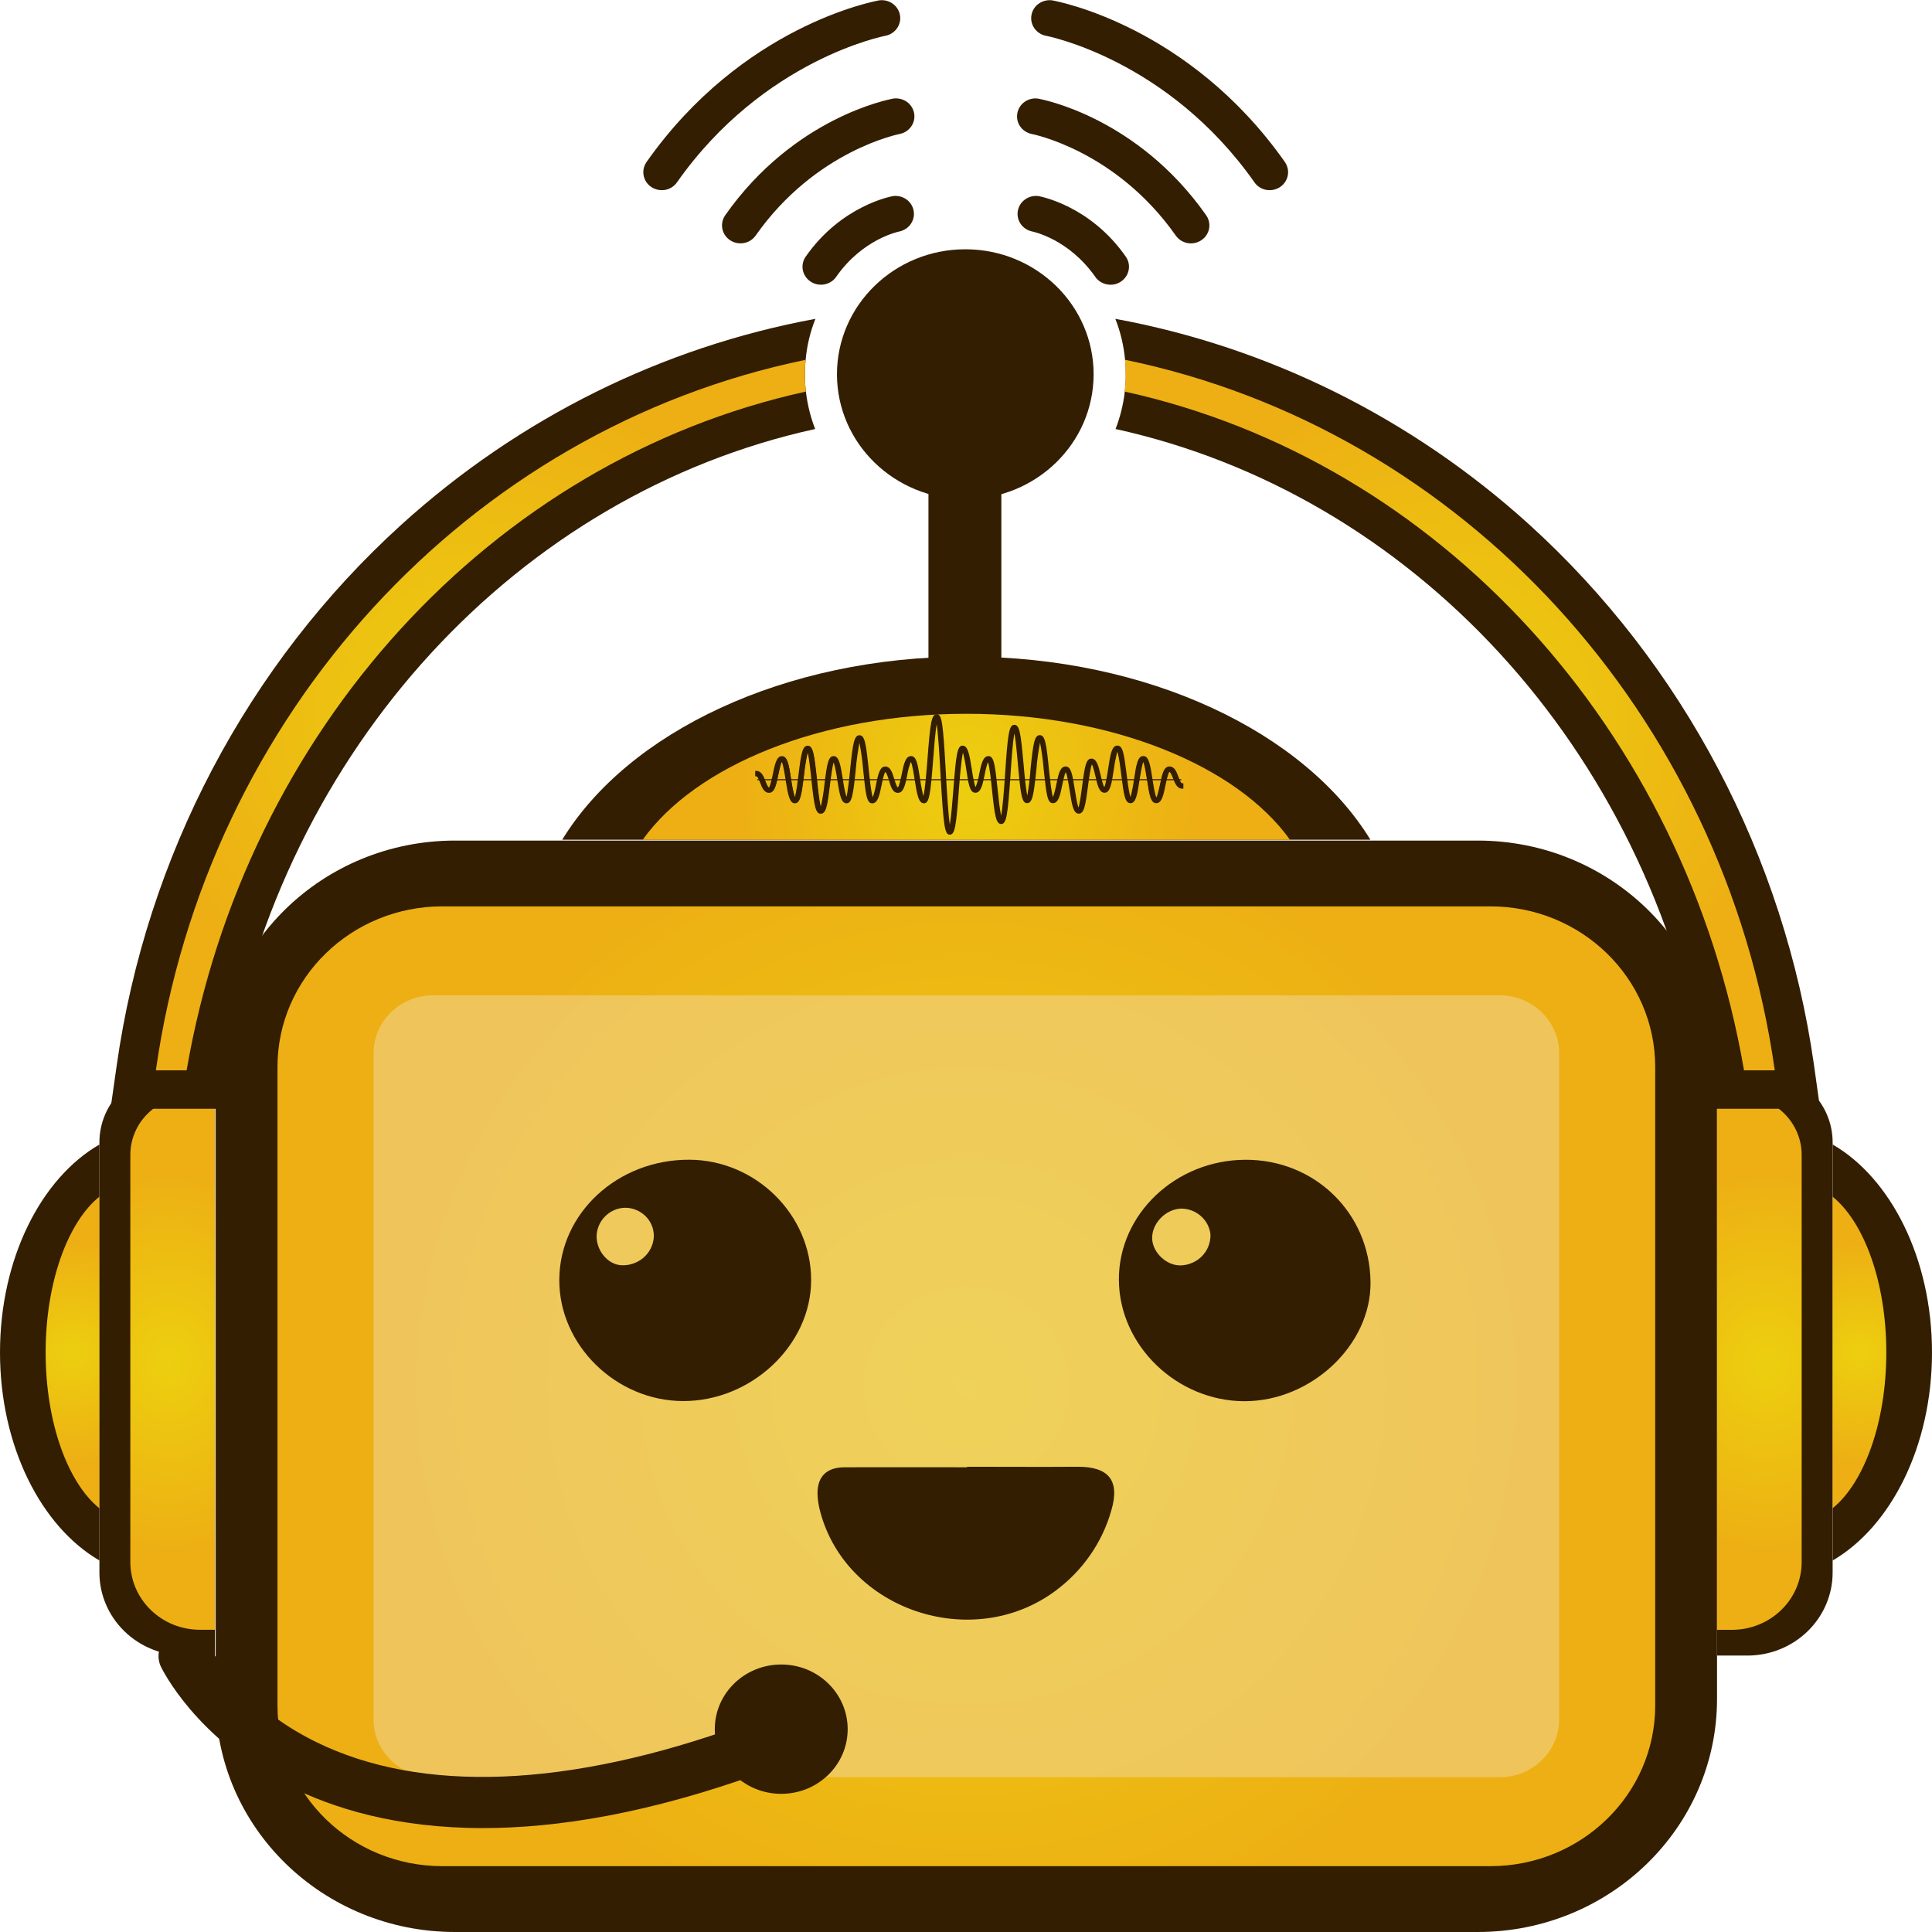 <svg width="37" height="37" viewBox="0 0 37 37" fill="none" xmlns="http://www.w3.org/2000/svg">
<g clip-path="url(#clip0_5062_14353)">
<path d="M28.299 16.098H8.715C6.183 16.098 4.131 18.096 4.131 20.561V32.536C4.131 35.002 6.183 37 8.715 37H28.299C30.831 37 32.883 35.002 32.883 32.536V20.561C32.883 18.096 30.831 16.098 28.299 16.098Z" fill="#331E02"/>
<path d="M28.542 17.358H8.472C6.728 17.358 5.314 18.734 5.314 20.433V32.664C5.314 34.362 6.728 35.739 8.472 35.739H28.542C30.285 35.739 31.699 34.362 31.699 32.664V20.433C31.699 18.734 30.285 17.358 28.542 17.358Z" fill="url(#paint0_radial_5062_14353)"/>
<path opacity="0.58" d="M28.721 19.062H8.293C7.664 19.062 7.154 19.558 7.154 20.171V32.927C7.154 33.54 7.664 34.036 8.293 34.036H28.721C29.35 34.036 29.86 33.54 29.86 32.927V20.171C29.86 19.558 29.35 19.062 28.721 19.062Z" fill="#F2D48F"/>
<path d="M32.883 20.497H33.681C34.057 20.497 34.417 20.642 34.682 20.901C34.947 21.159 35.097 21.51 35.097 21.875V30.117C35.097 30.538 34.925 30.942 34.619 31.24C34.313 31.538 33.898 31.706 33.465 31.706H32.883V20.497Z" fill="#331E02"/>
<path d="M32.883 20.991H33.348C33.655 20.991 33.949 21.109 34.165 21.32C34.382 21.532 34.504 21.818 34.504 22.116V29.914C34.504 30.259 34.364 30.589 34.114 30.832C33.863 31.076 33.524 31.213 33.171 31.213H32.883V20.991Z" fill="url(#paint1_radial_5062_14353)"/>
<path d="M37 25.901C37 27.696 36.213 29.235 35.098 29.885V21.919C36.213 22.565 37 24.106 37 25.901Z" fill="#331E02"/>
<path d="M36.125 25.901C36.125 27.245 35.699 28.398 35.096 28.885V22.918C35.699 23.404 36.125 24.556 36.125 25.901Z" fill="url(#paint2_radial_5062_14353)"/>
<path d="M18.506 12.575C21.993 12.575 24.985 14.024 26.245 16.082H10.767C12.026 14.023 15.018 12.575 18.506 12.575Z" fill="#331E02"/>
<path d="M18.506 13.67C21.299 13.67 23.693 14.667 24.704 16.082H12.309C13.318 14.667 15.713 13.67 18.506 13.67Z" fill="url(#paint3_radial_5062_14353)"/>
<path d="M4.117 31.706H3.535C3.103 31.706 2.688 31.538 2.382 31.24C2.076 30.942 1.904 30.538 1.904 30.117L1.904 21.875C1.904 21.51 2.053 21.16 2.318 20.901C2.584 20.643 2.944 20.498 3.319 20.498H4.117L4.117 31.706Z" fill="#331E02"/>
<path d="M4.117 31.212H3.829C3.476 31.212 3.137 31.076 2.887 30.832C2.636 30.589 2.496 30.258 2.496 29.914L2.496 22.117C2.496 21.969 2.526 21.822 2.584 21.686C2.642 21.549 2.727 21.425 2.835 21.321C2.942 21.216 3.069 21.133 3.21 21.077C3.35 21.02 3.5 20.991 3.652 20.991H4.117L4.117 31.212Z" fill="url(#paint4_radial_5062_14353)"/>
<path d="M0 25.901C0 27.696 0.787 29.235 1.904 29.885V21.919C0.785 22.565 0 24.106 0 25.901Z" fill="#331E02"/>
<path d="M0.874 25.901C0.874 27.245 1.299 28.398 1.903 28.885V22.918C1.3 23.404 0.874 24.556 0.874 25.901Z" fill="url(#paint5_radial_5062_14353)"/>
<path d="M15.429 6.891C15.419 6.983 15.414 7.076 15.415 7.168C15.415 7.279 15.421 7.389 15.434 7.499C15.462 7.744 15.522 7.985 15.611 8.216C9.955 9.458 5.41 14.294 4.319 20.62L4.214 21.234H2.117L2.236 20.397C2.805 16.395 4.741 12.72 7.689 10.046C9.95 7.997 12.694 6.645 15.616 6.106C15.516 6.358 15.453 6.622 15.429 6.891Z" fill="#331E02"/>
<path d="M34.857 21.234H32.76L32.654 20.62C31.566 14.294 27.018 9.458 21.364 8.216C21.454 7.985 21.513 7.744 21.541 7.499C21.554 7.389 21.561 7.278 21.56 7.168C21.561 7.075 21.556 6.982 21.546 6.89C21.522 6.622 21.459 6.358 21.36 6.106C24.282 6.643 27.025 7.997 29.287 10.046C32.234 12.72 34.171 16.395 34.74 20.397L34.857 21.234Z" fill="#331E02"/>
<path d="M15.415 7.168C15.415 7.278 15.421 7.389 15.434 7.499C9.418 8.822 4.697 13.981 3.574 20.498H2.985C3.955 13.67 8.981 8.219 15.429 6.891C15.419 6.983 15.414 7.075 15.415 7.168Z" fill="url(#paint6_radial_5062_14353)"/>
<path d="M33.989 20.498H33.4C32.276 13.981 27.555 8.822 21.539 7.499C21.552 7.389 21.559 7.278 21.558 7.168C21.559 7.075 21.554 6.982 21.544 6.89C27.993 8.219 33.02 13.67 33.989 20.498Z" fill="url(#paint7_radial_5062_14353)"/>
<path d="M18.487 9.56C19.844 9.56 20.944 8.489 20.944 7.167C20.944 5.846 19.844 4.774 18.487 4.774C17.13 4.774 16.029 5.846 16.029 7.167C16.029 8.489 17.13 9.56 18.487 9.56Z" fill="#331E02"/>
<path d="M19.177 9.141H17.781V13.539H19.177V9.141Z" fill="#331E02"/>
<path d="M15.534 24.516C15.534 25.761 14.387 26.839 13.075 26.832C11.793 26.825 10.707 25.758 10.711 24.511C10.716 23.232 11.829 22.204 13.203 22.21C14.476 22.216 15.536 23.265 15.534 24.516ZM11.888 24.23C11.966 24.236 12.044 24.226 12.117 24.202C12.191 24.178 12.259 24.14 12.318 24.091C12.377 24.041 12.425 23.981 12.46 23.913C12.495 23.845 12.515 23.771 12.521 23.696C12.528 23.559 12.482 23.426 12.391 23.321C12.301 23.217 12.174 23.15 12.034 23.133C11.728 23.101 11.449 23.337 11.427 23.647C11.408 23.931 11.628 24.21 11.888 24.23Z" fill="#331E02"/>
<path d="M21.428 24.508C21.423 23.254 22.511 22.219 23.845 22.211C25.178 22.203 26.233 23.23 26.247 24.553C26.262 25.753 25.116 26.835 23.832 26.835C22.535 26.832 21.433 25.767 21.428 24.508ZM22.065 23.722C22.075 23.989 22.34 24.239 22.609 24.234C22.687 24.232 22.763 24.215 22.834 24.184C22.905 24.153 22.969 24.109 23.022 24.054C23.075 23.999 23.117 23.934 23.144 23.863C23.171 23.792 23.184 23.717 23.182 23.642C23.168 23.506 23.103 23.381 22.999 23.29C22.896 23.198 22.762 23.147 22.623 23.146C22.323 23.154 22.057 23.429 22.065 23.722Z" fill="#331E02"/>
<path d="M18.519 28.09C19.224 28.09 19.927 28.095 20.631 28.09C21.234 28.086 21.453 28.352 21.282 28.93C21.108 29.544 20.73 30.085 20.208 30.47C18.616 31.645 16.211 30.834 15.709 28.953C15.677 28.838 15.659 28.719 15.656 28.6C15.656 28.274 15.833 28.102 16.173 28.1C16.955 28.097 17.737 28.1 18.519 28.1V28.09Z" fill="#331E02"/>
<path d="M9.248 35.01C7.595 35.01 6.377 34.632 5.524 34.2C3.745 33.295 3.104 31.966 3.077 31.91C3.025 31.793 3.022 31.66 3.07 31.54C3.117 31.42 3.21 31.323 3.33 31.27C3.45 31.216 3.586 31.211 3.71 31.254C3.834 31.297 3.936 31.386 3.994 31.501C3.998 31.51 4.548 32.621 6.049 33.359C8.067 34.354 10.893 34.241 14.219 33.033C14.281 33.011 14.347 33 14.413 33.002C14.479 33.005 14.544 33.02 14.605 33.046C14.665 33.073 14.719 33.111 14.764 33.158C14.81 33.205 14.845 33.26 14.868 33.321C14.891 33.381 14.902 33.445 14.9 33.51C14.898 33.574 14.882 33.638 14.855 33.696C14.828 33.755 14.789 33.808 14.74 33.852C14.692 33.896 14.635 33.93 14.573 33.953C12.44 34.726 10.68 35.01 9.248 35.01Z" fill="#331E02"/>
<path d="M14.961 34.354C15.664 34.354 16.234 33.8 16.234 33.115C16.234 32.431 15.664 31.877 14.961 31.877C14.259 31.877 13.689 32.431 13.689 33.115C13.689 33.8 14.259 34.354 14.961 34.354Z" fill="#331E02"/>
<path d="M15.772 5.449C15.82 5.442 15.867 5.426 15.909 5.4C15.951 5.375 15.987 5.341 16.014 5.301C16.522 4.575 17.204 4.437 17.233 4.431C17.32 4.41 17.397 4.358 17.446 4.284C17.495 4.21 17.513 4.121 17.497 4.034C17.481 3.947 17.431 3.87 17.358 3.818C17.285 3.766 17.194 3.744 17.104 3.755C17.064 3.762 16.11 3.939 15.43 4.915C15.377 4.99 15.358 5.083 15.375 5.173C15.393 5.262 15.446 5.341 15.524 5.393C15.596 5.441 15.685 5.461 15.772 5.449Z" fill="#331E02"/>
<path d="M14.23 4.657C14.278 4.651 14.325 4.634 14.367 4.609C14.408 4.584 14.444 4.55 14.472 4.511C15.621 2.875 17.223 2.567 17.239 2.564C17.328 2.544 17.405 2.491 17.454 2.417C17.504 2.344 17.523 2.254 17.506 2.167C17.49 2.08 17.44 2.002 17.367 1.95C17.293 1.898 17.202 1.876 17.112 1.887C17.035 1.901 15.211 2.24 13.888 4.123C13.85 4.178 13.829 4.242 13.827 4.309C13.826 4.376 13.844 4.441 13.88 4.498C13.917 4.555 13.969 4.6 14.031 4.628C14.093 4.656 14.162 4.667 14.23 4.657Z" fill="#331E02"/>
<path d="M12.723 3.639C12.771 3.633 12.818 3.616 12.859 3.591C12.901 3.566 12.936 3.533 12.964 3.493C14.626 1.13 16.944 0.687 16.968 0.683C17.056 0.663 17.133 0.61 17.183 0.536C17.232 0.463 17.251 0.373 17.235 0.286C17.218 0.199 17.169 0.122 17.096 0.07C17.022 0.018 16.931 -0.005 16.842 0.006C16.735 0.025 14.217 0.494 12.381 3.104C12.343 3.16 12.321 3.224 12.32 3.291C12.319 3.358 12.337 3.423 12.373 3.48C12.409 3.537 12.462 3.582 12.524 3.61C12.586 3.638 12.655 3.648 12.723 3.639Z" fill="#331E02"/>
<path d="M21.217 5.449C21.168 5.442 21.122 5.426 21.08 5.4C21.038 5.375 21.002 5.341 20.975 5.301C20.465 4.575 19.785 4.436 19.758 4.431C19.67 4.41 19.593 4.358 19.544 4.284C19.495 4.21 19.477 4.121 19.493 4.034C19.51 3.947 19.559 3.87 19.633 3.818C19.706 3.766 19.796 3.744 19.886 3.755C19.926 3.762 20.88 3.939 21.56 4.915C21.613 4.99 21.633 5.083 21.615 5.173C21.598 5.262 21.544 5.341 21.467 5.393C21.394 5.442 21.305 5.462 21.217 5.449Z" fill="#331E02"/>
<path d="M22.759 4.658C22.71 4.651 22.664 4.635 22.622 4.609C22.581 4.584 22.545 4.551 22.517 4.511C21.367 2.875 19.766 2.567 19.75 2.564C19.662 2.544 19.585 2.492 19.535 2.418C19.485 2.344 19.467 2.254 19.483 2.168C19.499 2.081 19.549 2.003 19.622 1.951C19.695 1.899 19.786 1.876 19.876 1.888C19.953 1.901 21.778 2.241 23.1 4.123C23.139 4.178 23.16 4.243 23.161 4.309C23.163 4.376 23.144 4.442 23.108 4.498C23.072 4.555 23.02 4.6 22.958 4.628C22.896 4.657 22.827 4.667 22.759 4.658Z" fill="#331E02"/>
<path d="M24.266 3.639C24.218 3.633 24.171 3.616 24.13 3.591C24.088 3.566 24.052 3.533 24.025 3.493C22.363 1.13 20.044 0.687 20.02 0.683C19.932 0.663 19.855 0.61 19.806 0.536C19.756 0.463 19.738 0.373 19.754 0.286C19.77 0.199 19.82 0.122 19.893 0.07C19.966 0.018 20.057 -0.005 20.147 0.006C20.253 0.025 22.772 0.494 24.608 3.104C24.646 3.16 24.667 3.224 24.669 3.291C24.67 3.358 24.651 3.423 24.615 3.48C24.579 3.537 24.527 3.582 24.465 3.61C24.403 3.638 24.334 3.648 24.266 3.639Z" fill="#331E02"/>
<path d="M22.624 14.922H14.503V14.942H22.624V14.922Z" fill="#331E02"/>
<path d="M18.189 15.963C18.113 15.963 18.089 15.784 18.036 14.834C18.012 14.41 17.983 13.89 17.941 13.776C17.902 13.868 17.873 14.25 17.853 14.534C17.803 15.186 17.778 15.363 17.7 15.363C17.622 15.363 17.588 15.209 17.547 14.937C17.526 14.802 17.492 14.576 17.453 14.562C17.417 14.562 17.381 14.742 17.361 14.838C17.325 15.011 17.294 15.163 17.208 15.163C17.121 15.163 17.089 15.05 17.056 14.941C17.031 14.862 17.001 14.762 16.962 14.762C16.923 14.762 16.889 14.942 16.869 15.039C16.834 15.211 16.803 15.363 16.716 15.363C16.63 15.363 16.61 15.191 16.563 14.736C16.542 14.528 16.511 14.219 16.471 14.166C16.432 14.218 16.4 14.528 16.378 14.735C16.334 15.191 16.307 15.363 16.226 15.363C16.144 15.363 16.114 15.209 16.073 14.937C16.052 14.802 16.018 14.576 15.98 14.562C15.943 14.585 15.91 14.856 15.888 15.036C15.843 15.411 15.815 15.563 15.735 15.563C15.654 15.563 15.628 15.391 15.581 14.936C15.56 14.726 15.528 14.413 15.487 14.365C15.449 14.404 15.417 14.663 15.396 14.836C15.352 15.21 15.323 15.363 15.243 15.363C15.162 15.363 15.132 15.209 15.09 14.937C15.069 14.802 15.035 14.576 14.996 14.562C14.961 14.562 14.924 14.742 14.905 14.838C14.869 15.011 14.839 15.163 14.752 15.163C14.666 15.163 14.636 15.073 14.602 14.985C14.575 14.917 14.548 14.846 14.508 14.846V14.786C14.59 14.786 14.625 14.876 14.659 14.964C14.685 15.032 14.712 15.103 14.752 15.103C14.793 15.103 14.825 14.923 14.845 14.827C14.881 14.654 14.911 14.502 14.997 14.502C15.084 14.502 15.109 14.656 15.15 14.928C15.171 15.063 15.205 15.289 15.244 15.303C15.28 15.28 15.313 15.008 15.336 14.829C15.38 14.456 15.408 14.303 15.488 14.303C15.568 14.303 15.595 14.475 15.642 14.931C15.663 15.14 15.695 15.454 15.736 15.501C15.774 15.462 15.806 15.203 15.828 15.027C15.872 14.653 15.9 14.501 15.98 14.501C16.06 14.501 16.091 14.655 16.133 14.927C16.154 15.062 16.188 15.287 16.226 15.302C16.262 15.273 16.296 14.945 16.318 14.728C16.365 14.273 16.39 14.101 16.471 14.101C16.552 14.101 16.578 14.273 16.624 14.729C16.646 14.944 16.68 15.273 16.722 15.303C16.753 15.303 16.79 15.122 16.81 15.025C16.846 14.853 16.877 14.701 16.963 14.701C17.049 14.701 17.081 14.814 17.115 14.923C17.139 15.002 17.17 15.101 17.209 15.101C17.247 15.101 17.282 14.922 17.302 14.825C17.338 14.653 17.369 14.501 17.455 14.501C17.541 14.501 17.566 14.655 17.608 14.927C17.628 15.056 17.66 15.268 17.696 15.299C17.741 15.235 17.77 14.828 17.793 14.528C17.843 13.877 17.868 13.7 17.946 13.7C18.024 13.7 18.047 13.88 18.1 14.83C18.124 15.253 18.152 15.774 18.194 15.888C18.234 15.796 18.263 15.414 18.283 15.129C18.333 14.477 18.358 14.301 18.436 14.301C18.515 14.301 18.548 14.455 18.589 14.727C18.61 14.862 18.645 15.088 18.683 15.101C18.719 15.101 18.756 14.921 18.776 14.825C18.811 14.653 18.842 14.501 18.928 14.501C19.015 14.501 19.035 14.673 19.081 15.128C19.102 15.331 19.133 15.633 19.17 15.694C19.212 15.608 19.242 15.161 19.265 14.83C19.316 14.098 19.34 13.9 19.419 13.9C19.498 13.9 19.523 14.065 19.572 14.629C19.595 14.887 19.625 15.232 19.666 15.296C19.705 15.24 19.736 14.934 19.757 14.728C19.802 14.273 19.829 14.101 19.91 14.101C19.992 14.101 20.016 14.273 20.063 14.728C20.085 14.943 20.119 15.273 20.161 15.303C20.192 15.303 20.229 15.122 20.25 15.026C20.285 14.853 20.316 14.701 20.402 14.701C20.489 14.701 20.514 14.855 20.555 15.127C20.576 15.262 20.611 15.488 20.649 15.502C20.686 15.481 20.719 15.223 20.741 15.052C20.785 14.696 20.814 14.551 20.894 14.551C20.974 14.551 21.012 14.689 21.048 14.852C21.069 14.946 21.104 15.104 21.142 15.104C21.179 15.09 21.214 14.864 21.234 14.729C21.279 14.457 21.304 14.303 21.388 14.303C21.471 14.303 21.495 14.456 21.541 14.829C21.563 15.009 21.597 15.281 21.638 15.303C21.672 15.288 21.707 15.063 21.726 14.928C21.77 14.656 21.796 14.502 21.879 14.502C21.963 14.502 21.991 14.656 22.033 14.928C22.054 15.063 22.089 15.289 22.127 15.303C22.163 15.303 22.2 15.123 22.22 15.027C22.256 14.852 22.287 14.702 22.374 14.702C22.46 14.702 22.492 14.793 22.526 14.881C22.553 14.95 22.581 15.022 22.622 15.022V15.082C22.538 15.082 22.504 14.99 22.469 14.902C22.442 14.834 22.415 14.762 22.374 14.762C22.332 14.762 22.3 14.942 22.28 15.038C22.244 15.21 22.213 15.362 22.126 15.362C22.04 15.362 22.015 15.209 21.973 14.937C21.952 14.802 21.917 14.575 21.879 14.562C21.842 14.576 21.807 14.802 21.787 14.937C21.745 15.209 21.717 15.362 21.634 15.362C21.55 15.362 21.527 15.21 21.483 14.836C21.46 14.656 21.427 14.385 21.387 14.362C21.352 14.376 21.317 14.602 21.298 14.737C21.256 15.009 21.228 15.163 21.145 15.163C21.061 15.163 21.027 15.025 20.991 14.865C20.97 14.77 20.935 14.613 20.897 14.613C20.86 14.634 20.827 14.891 20.805 15.061C20.761 15.418 20.732 15.563 20.651 15.563C20.571 15.563 20.541 15.41 20.498 15.138C20.478 15.003 20.443 14.777 20.405 14.763C20.369 14.763 20.332 14.943 20.312 15.039C20.276 15.211 20.245 15.363 20.159 15.363C20.073 15.363 20.053 15.191 20.006 14.736C19.985 14.528 19.953 14.219 19.914 14.166C19.874 14.219 19.843 14.528 19.821 14.736C19.777 15.191 19.75 15.363 19.668 15.363C19.587 15.363 19.565 15.2 19.515 14.636C19.493 14.384 19.464 14.045 19.424 13.972C19.383 14.062 19.352 14.506 19.33 14.833C19.28 15.565 19.255 15.761 19.176 15.761C19.097 15.761 19.07 15.589 19.023 15.134C19.001 14.918 18.967 14.589 18.924 14.559C18.894 14.559 18.857 14.74 18.836 14.837C18.801 15.009 18.77 15.161 18.683 15.161C18.596 15.161 18.572 15.007 18.53 14.735C18.51 14.606 18.477 14.391 18.442 14.363C18.397 14.427 18.368 14.834 18.345 15.133C18.293 15.787 18.268 15.963 18.189 15.963Z" fill="#331E02"/>
<path d="M18.189 15.985C18.092 15.985 18.07 15.835 18.012 14.835V14.826C17.993 14.482 17.968 14.065 17.939 13.871C17.91 14.027 17.888 14.325 17.872 14.536C17.819 15.225 17.796 15.384 17.695 15.384C17.593 15.384 17.565 15.232 17.518 14.941C17.505 14.854 17.474 14.643 17.444 14.591C17.411 14.672 17.388 14.757 17.375 14.843C17.338 15.026 17.305 15.184 17.198 15.184C17.091 15.184 17.061 15.065 17.026 14.948C17.014 14.909 16.978 14.794 16.955 14.785C16.938 14.802 16.911 14.888 16.882 15.043C16.844 15.227 16.811 15.385 16.705 15.385C16.598 15.385 16.58 15.227 16.53 14.739C16.516 14.567 16.493 14.395 16.459 14.225C16.427 14.395 16.403 14.566 16.389 14.738C16.339 15.227 16.314 15.384 16.212 15.384C16.11 15.384 16.082 15.232 16.035 14.94C16.021 14.825 15.998 14.711 15.966 14.599C15.939 14.673 15.909 14.914 15.894 15.038C15.845 15.443 15.819 15.584 15.717 15.584C15.616 15.584 15.592 15.426 15.54 14.938C15.525 14.785 15.496 14.519 15.468 14.416C15.436 14.556 15.414 14.697 15.399 14.838C15.35 15.243 15.323 15.384 15.223 15.384C15.122 15.384 15.092 15.232 15.046 14.941C15.033 14.854 15.001 14.644 14.972 14.591C14.947 14.634 14.915 14.789 14.904 14.843C14.866 15.027 14.834 15.184 14.73 15.184C14.633 15.184 14.593 15.083 14.559 14.993C14.539 14.943 14.51 14.867 14.485 14.867H14.463V14.764H14.485C14.582 14.764 14.622 14.866 14.656 14.956C14.675 15.004 14.701 15.075 14.727 15.081C14.753 15.056 14.789 14.881 14.801 14.822C14.839 14.638 14.871 14.481 14.975 14.481C15.079 14.481 15.105 14.633 15.152 14.925C15.166 15.04 15.19 15.154 15.222 15.266C15.248 15.192 15.278 14.953 15.293 14.83C15.343 14.422 15.369 14.281 15.47 14.281C15.57 14.281 15.595 14.439 15.647 14.927C15.662 15.08 15.691 15.346 15.719 15.448C15.751 15.31 15.774 15.17 15.788 15.029C15.838 14.621 15.864 14.48 15.965 14.48C16.065 14.48 16.095 14.632 16.142 14.924C16.156 15.038 16.179 15.151 16.21 15.261C16.237 15.171 16.267 14.877 16.282 14.727C16.333 14.238 16.357 14.081 16.459 14.081C16.562 14.081 16.585 14.239 16.636 14.727C16.652 14.884 16.683 15.185 16.715 15.268C16.743 15.188 16.764 15.105 16.778 15.021C16.815 14.838 16.848 14.68 16.952 14.68C17.056 14.68 17.09 14.8 17.125 14.916C17.137 14.956 17.173 15.071 17.195 15.08C17.213 15.063 17.239 14.976 17.27 14.822C17.307 14.638 17.34 14.48 17.447 14.48C17.553 14.48 17.576 14.632 17.621 14.924C17.636 15.033 17.657 15.141 17.684 15.247C17.718 15.118 17.745 14.756 17.763 14.527C17.816 13.838 17.838 13.679 17.94 13.679C18.041 13.679 18.059 13.829 18.116 14.829V14.837C18.136 15.183 18.161 15.601 18.19 15.794C18.217 15.642 18.24 15.354 18.257 15.132C18.31 14.443 18.333 14.28 18.434 14.28C18.534 14.28 18.564 14.432 18.61 14.724C18.623 14.81 18.655 15.021 18.684 15.073C18.717 14.992 18.74 14.908 18.753 14.822C18.791 14.638 18.823 14.48 18.93 14.48C19.036 14.48 19.055 14.638 19.107 15.126C19.122 15.277 19.146 15.507 19.173 15.622C19.204 15.464 19.23 15.094 19.248 14.835V14.829C19.3 14.059 19.323 13.881 19.425 13.881C19.526 13.881 19.548 14.031 19.602 14.629C19.619 14.829 19.646 15.112 19.674 15.235C19.704 15.067 19.724 14.898 19.736 14.728C19.786 14.237 19.811 14.079 19.913 14.079C20.015 14.079 20.038 14.237 20.088 14.725C20.104 14.88 20.135 15.184 20.166 15.266C20.194 15.186 20.215 15.104 20.23 15.021C20.268 14.836 20.3 14.679 20.407 14.679C20.514 14.679 20.537 14.831 20.584 15.123C20.596 15.204 20.628 15.402 20.654 15.465C20.68 15.396 20.71 15.169 20.725 15.053V15.049C20.775 14.664 20.801 14.528 20.902 14.528C21.003 14.528 21.039 14.675 21.079 14.844C21.09 14.895 21.123 15.04 21.149 15.074C21.175 15.031 21.209 14.81 21.222 14.724C21.266 14.431 21.295 14.279 21.399 14.279C21.502 14.279 21.524 14.42 21.576 14.824C21.59 14.94 21.62 15.191 21.651 15.264C21.681 15.152 21.703 15.038 21.718 14.923C21.762 14.631 21.791 14.479 21.895 14.479C21.999 14.479 22.028 14.631 22.072 14.923C22.085 15.009 22.116 15.221 22.147 15.273C22.172 15.229 22.204 15.075 22.216 15.021C22.253 14.837 22.286 14.679 22.393 14.679C22.499 14.679 22.531 14.781 22.566 14.872C22.585 14.923 22.615 15.001 22.641 15.001H22.663V15.104H22.641C22.543 15.104 22.503 15.002 22.468 14.911C22.448 14.862 22.421 14.79 22.396 14.782C22.369 14.806 22.333 14.982 22.32 15.04C22.283 15.224 22.25 15.382 22.144 15.382C22.037 15.382 22.011 15.23 21.967 14.938C21.954 14.855 21.922 14.65 21.895 14.593C21.869 14.65 21.837 14.856 21.824 14.938C21.78 15.23 21.751 15.382 21.65 15.382C21.548 15.382 21.524 15.241 21.473 14.836C21.459 14.721 21.428 14.47 21.398 14.396C21.368 14.508 21.346 14.622 21.331 14.737C21.287 15.03 21.258 15.182 21.154 15.182C21.05 15.182 21.017 15.036 20.979 14.866C20.968 14.817 20.935 14.676 20.911 14.639C20.884 14.696 20.852 14.937 20.836 15.058C20.786 15.446 20.76 15.582 20.659 15.582C20.559 15.582 20.529 15.43 20.485 15.138C20.471 15.052 20.441 14.841 20.41 14.789C20.385 14.83 20.353 14.986 20.342 15.04C20.304 15.225 20.272 15.382 20.165 15.382C20.058 15.382 20.04 15.224 19.988 14.736C19.974 14.564 19.951 14.393 19.918 14.223C19.885 14.393 19.861 14.564 19.848 14.736C19.797 15.225 19.773 15.381 19.671 15.381C19.568 15.381 19.548 15.23 19.494 14.634V14.63C19.477 14.443 19.454 14.179 19.426 14.047C19.395 14.206 19.371 14.559 19.353 14.829V14.834C19.3 15.602 19.277 15.781 19.176 15.781C19.074 15.781 19.05 15.623 18.999 15.135C18.983 14.98 18.952 14.676 18.92 14.594C18.892 14.674 18.871 14.757 18.857 14.84C18.819 15.024 18.787 15.182 18.68 15.182C18.573 15.182 18.55 15.03 18.505 14.738C18.491 14.629 18.469 14.521 18.442 14.415C18.409 14.544 18.381 14.906 18.363 15.134C18.311 15.825 18.289 15.985 18.189 15.985ZM17.945 13.723L17.961 13.769C18.006 13.886 18.032 14.384 18.056 14.824V14.833C18.098 15.58 18.125 15.935 18.186 15.942L18.169 15.896C18.125 15.78 18.098 15.281 18.073 14.84V14.832C18.033 14.087 18.006 13.731 17.945 13.723ZM18.434 14.326C18.372 14.326 18.346 14.584 18.302 15.134C18.278 15.436 18.25 15.805 18.209 15.899L18.19 15.943C18.25 15.933 18.277 15.674 18.318 15.134C18.348 14.747 18.377 14.417 18.419 14.354L18.432 14.334L18.452 14.35C18.488 14.379 18.513 14.508 18.548 14.735C18.582 14.953 18.61 15.142 18.681 15.142C18.751 15.142 18.78 14.993 18.814 14.835C18.865 14.585 18.888 14.542 18.922 14.54H18.93L18.936 14.545C18.98 14.575 19.005 14.761 19.043 15.133C19.081 15.506 19.109 15.743 19.175 15.743C19.242 15.743 19.268 15.399 19.308 14.835V14.83C19.331 14.486 19.361 14.055 19.404 13.964L19.422 13.925C19.358 13.925 19.33 14.269 19.289 14.834V14.841C19.26 15.266 19.232 15.625 19.192 15.706L19.174 15.742L19.153 15.708C19.115 15.648 19.088 15.402 19.06 15.135C19.021 14.755 18.993 14.525 18.928 14.525C18.862 14.525 18.829 14.674 18.795 14.831C18.751 15.057 18.722 15.126 18.681 15.126H18.673C18.634 15.111 18.609 15.02 18.565 14.734C18.533 14.512 18.504 14.324 18.435 14.324L18.434 14.326ZM20.406 14.743H20.409C20.448 14.758 20.473 14.849 20.517 15.135C20.551 15.354 20.579 15.543 20.649 15.543C20.719 15.543 20.742 15.36 20.782 15.059C20.822 14.759 20.846 14.617 20.885 14.594L20.891 14.592H20.896C20.944 14.592 20.971 14.678 21.012 14.86C21.045 15.005 21.075 15.142 21.145 15.142C21.214 15.142 21.242 14.953 21.277 14.735C21.322 14.445 21.345 14.357 21.38 14.343L21.39 14.338L21.4 14.344C21.444 14.369 21.469 14.521 21.507 14.834C21.546 15.147 21.574 15.342 21.64 15.342C21.705 15.342 21.737 15.154 21.773 14.935C21.817 14.649 21.841 14.557 21.879 14.543L21.886 14.54L21.894 14.543C21.933 14.557 21.958 14.648 22.003 14.935C22.036 15.154 22.065 15.342 22.135 15.342C22.205 15.342 22.235 15.193 22.268 15.036C22.312 14.81 22.341 14.742 22.383 14.742C22.439 14.742 22.469 14.816 22.499 14.895C22.53 14.974 22.557 15.043 22.609 15.059V15.04C22.567 15.024 22.542 14.959 22.515 14.891C22.482 14.805 22.451 14.725 22.383 14.725C22.315 14.725 22.284 14.874 22.25 15.032C22.204 15.257 22.177 15.325 22.135 15.325H22.131H22.128C22.089 15.312 22.064 15.22 22.019 14.934C21.986 14.715 21.956 14.526 21.887 14.526C21.817 14.526 21.789 14.715 21.754 14.934C21.71 15.219 21.686 15.31 21.651 15.325L21.641 15.33L21.631 15.325C21.587 15.3 21.563 15.147 21.524 14.835C21.485 14.523 21.457 14.326 21.391 14.326C21.326 14.326 21.294 14.515 21.259 14.733C21.214 15.02 21.189 15.111 21.151 15.125H21.144C21.096 15.125 21.069 15.039 21.028 14.857C20.996 14.711 20.965 14.574 20.896 14.574C20.826 14.574 20.804 14.757 20.763 15.057V15.062C20.724 15.363 20.7 15.5 20.66 15.523L20.651 15.528L20.641 15.524C20.603 15.51 20.578 15.418 20.534 15.133C20.5 14.914 20.471 14.725 20.401 14.725C20.331 14.725 20.302 14.873 20.268 15.03C20.221 15.262 20.197 15.325 20.159 15.327H20.156L20.149 15.322C20.105 15.292 20.081 15.1 20.043 14.732C20.005 14.355 19.977 14.124 19.91 14.124C19.843 14.124 19.818 14.355 19.778 14.732C19.748 15.016 19.721 15.254 19.683 15.31L19.663 15.338L19.645 15.309C19.606 15.247 19.578 14.965 19.549 14.633C19.51 14.193 19.482 13.926 19.416 13.924L19.436 13.962C19.474 14.033 19.501 14.307 19.529 14.63V14.634C19.568 15.074 19.596 15.342 19.662 15.342C19.728 15.342 19.755 15.111 19.795 14.734C19.824 14.448 19.851 14.207 19.891 14.154L19.909 14.13L19.927 14.154C19.967 14.207 19.994 14.447 20.023 14.733C20.062 15.111 20.089 15.342 20.156 15.342C20.223 15.342 20.255 15.194 20.289 15.037C20.336 14.807 20.362 14.742 20.403 14.742L20.406 14.743ZM15.486 14.335L15.502 14.354C15.543 14.403 15.57 14.646 15.6 14.936C15.639 15.313 15.666 15.544 15.733 15.544C15.8 15.544 15.825 15.352 15.866 15.036C15.906 14.72 15.929 14.571 15.967 14.546L15.976 14.54L15.987 14.544C16.026 14.559 16.05 14.65 16.094 14.936C16.128 15.155 16.157 15.344 16.227 15.344C16.297 15.344 16.319 15.113 16.36 14.736C16.389 14.449 16.416 14.208 16.456 14.155L16.474 14.132L16.492 14.155C16.532 14.208 16.559 14.448 16.588 14.733C16.627 15.113 16.654 15.344 16.72 15.344C16.787 15.344 16.819 15.194 16.853 15.037C16.897 14.812 16.926 14.743 16.968 14.743C17.019 14.743 17.048 14.824 17.083 14.937C17.114 15.039 17.146 15.143 17.215 15.143C17.284 15.143 17.314 14.994 17.348 14.837C17.392 14.611 17.42 14.543 17.462 14.543H17.466H17.47C17.509 14.557 17.534 14.649 17.577 14.935C17.611 15.154 17.64 15.342 17.71 15.342C17.78 15.342 17.799 15.084 17.843 14.534C17.864 14.251 17.894 13.864 17.935 13.769L17.954 13.726C17.894 13.735 17.867 13.994 17.826 14.534C17.796 14.921 17.768 15.251 17.726 15.315L17.712 15.335L17.693 15.319C17.657 15.289 17.632 15.161 17.597 14.935C17.562 14.709 17.534 14.527 17.464 14.527C17.394 14.527 17.365 14.676 17.331 14.834C17.287 15.059 17.259 15.127 17.217 15.127C17.165 15.127 17.137 15.046 17.102 14.933C17.071 14.831 17.038 14.726 16.969 14.726C16.899 14.726 16.871 14.875 16.836 15.033C16.785 15.284 16.762 15.327 16.728 15.328H16.72L16.714 15.324C16.669 15.294 16.646 15.111 16.608 14.738C16.569 14.357 16.542 14.126 16.475 14.126C16.409 14.126 16.383 14.357 16.343 14.734C16.302 15.111 16.28 15.294 16.243 15.322L16.233 15.33L16.221 15.325C16.183 15.311 16.157 15.22 16.114 14.934C16.08 14.715 16.052 14.526 15.981 14.526C15.911 14.526 15.889 14.718 15.849 15.034C15.819 15.276 15.791 15.477 15.751 15.518L15.734 15.535L15.718 15.516C15.677 15.467 15.649 15.223 15.619 14.934C15.581 14.557 15.554 14.326 15.486 14.326C15.419 14.326 15.395 14.518 15.354 14.833C15.313 15.149 15.29 15.3 15.252 15.323L15.242 15.329L15.232 15.325C15.194 15.311 15.168 15.22 15.125 14.934C15.092 14.715 15.062 14.526 14.992 14.526C14.922 14.526 14.894 14.674 14.862 14.831C14.817 15.058 14.789 15.127 14.747 15.127C14.692 15.127 14.663 15.052 14.633 14.974C14.603 14.896 14.576 14.829 14.525 14.813V14.831C14.566 14.848 14.591 14.912 14.617 14.98C14.65 15.066 14.68 15.143 14.747 15.143C14.814 15.143 14.845 14.995 14.88 14.838C14.924 14.609 14.952 14.543 14.993 14.543H14.998H15.001C15.04 14.557 15.065 14.649 15.109 14.935C15.142 15.154 15.171 15.342 15.242 15.342C15.312 15.342 15.334 15.151 15.374 14.834C15.403 14.594 15.431 14.392 15.472 14.351L15.486 14.335Z" fill="#331E02"/>
</g>
<defs>
<radialGradient id="paint0_radial_5062_14353" cx="0" cy="0" r="1" gradientUnits="userSpaceOnUse" gradientTransform="translate(18.507 26.549) scale(11.47 11.168)">
<stop stop-color="#EDCF0F"/>
<stop offset="1" stop-color="#EDAF14"/>
</radialGradient>
<radialGradient id="paint1_radial_5062_14353" cx="0" cy="0" r="1" gradientUnits="userSpaceOnUse" gradientTransform="translate(33.812 26.102) scale(3.061 3.68)">
<stop stop-color="#EDCF0F"/>
<stop offset="1" stop-color="#EDAF14"/>
</radialGradient>
<radialGradient id="paint2_radial_5062_14353" cx="0" cy="0" r="1" gradientUnits="userSpaceOnUse" gradientTransform="translate(35.61 25.901) scale(2.197 2.139)">
<stop stop-color="#EDCF0F"/>
<stop offset="1" stop-color="#EDAF14"/>
</radialGradient>
<radialGradient id="paint3_radial_5062_14353" cx="0" cy="0" r="1" gradientUnits="userSpaceOnUse" gradientTransform="translate(18.535 14.942) rotate(-90) scale(5.14 4.448)">
<stop stop-color="#EDCF0F"/>
<stop offset="1" stop-color="#EDAF14"/>
</radialGradient>
<radialGradient id="paint4_radial_5062_14353" cx="0" cy="0" r="1" gradientUnits="userSpaceOnUse" gradientTransform="translate(3.239 26.102) rotate(-180) scale(3.061 3.68)">
<stop stop-color="#EDCF0F"/>
<stop offset="1" stop-color="#EDAF14"/>
</radialGradient>
<radialGradient id="paint5_radial_5062_14353" cx="0" cy="0" r="1" gradientUnits="userSpaceOnUse" gradientTransform="translate(1.39 25.901) rotate(180) scale(2.197 2.139)">
<stop stop-color="#EDCF0F"/>
<stop offset="1" stop-color="#EDAF14"/>
</radialGradient>
<radialGradient id="paint6_radial_5062_14353" cx="0" cy="0" r="1" gradientUnits="userSpaceOnUse" gradientTransform="translate(9.21 13.694) scale(6.617 6.443)">
<stop stop-color="#EDCF0F"/>
<stop offset="1" stop-color="#EDAF14"/>
</radialGradient>
<radialGradient id="paint7_radial_5062_14353" cx="0" cy="0" r="1" gradientUnits="userSpaceOnUse" gradientTransform="translate(27.764 13.694) scale(6.617 6.443)">
<stop stop-color="#EDCF0F"/>
<stop offset="1" stop-color="#EDAF14"/>
</radialGradient>
<clipPath id="clip0_5062_14353">
<rect width="37" height="37" fill="white"/>
</clipPath>
</defs>
</svg>
